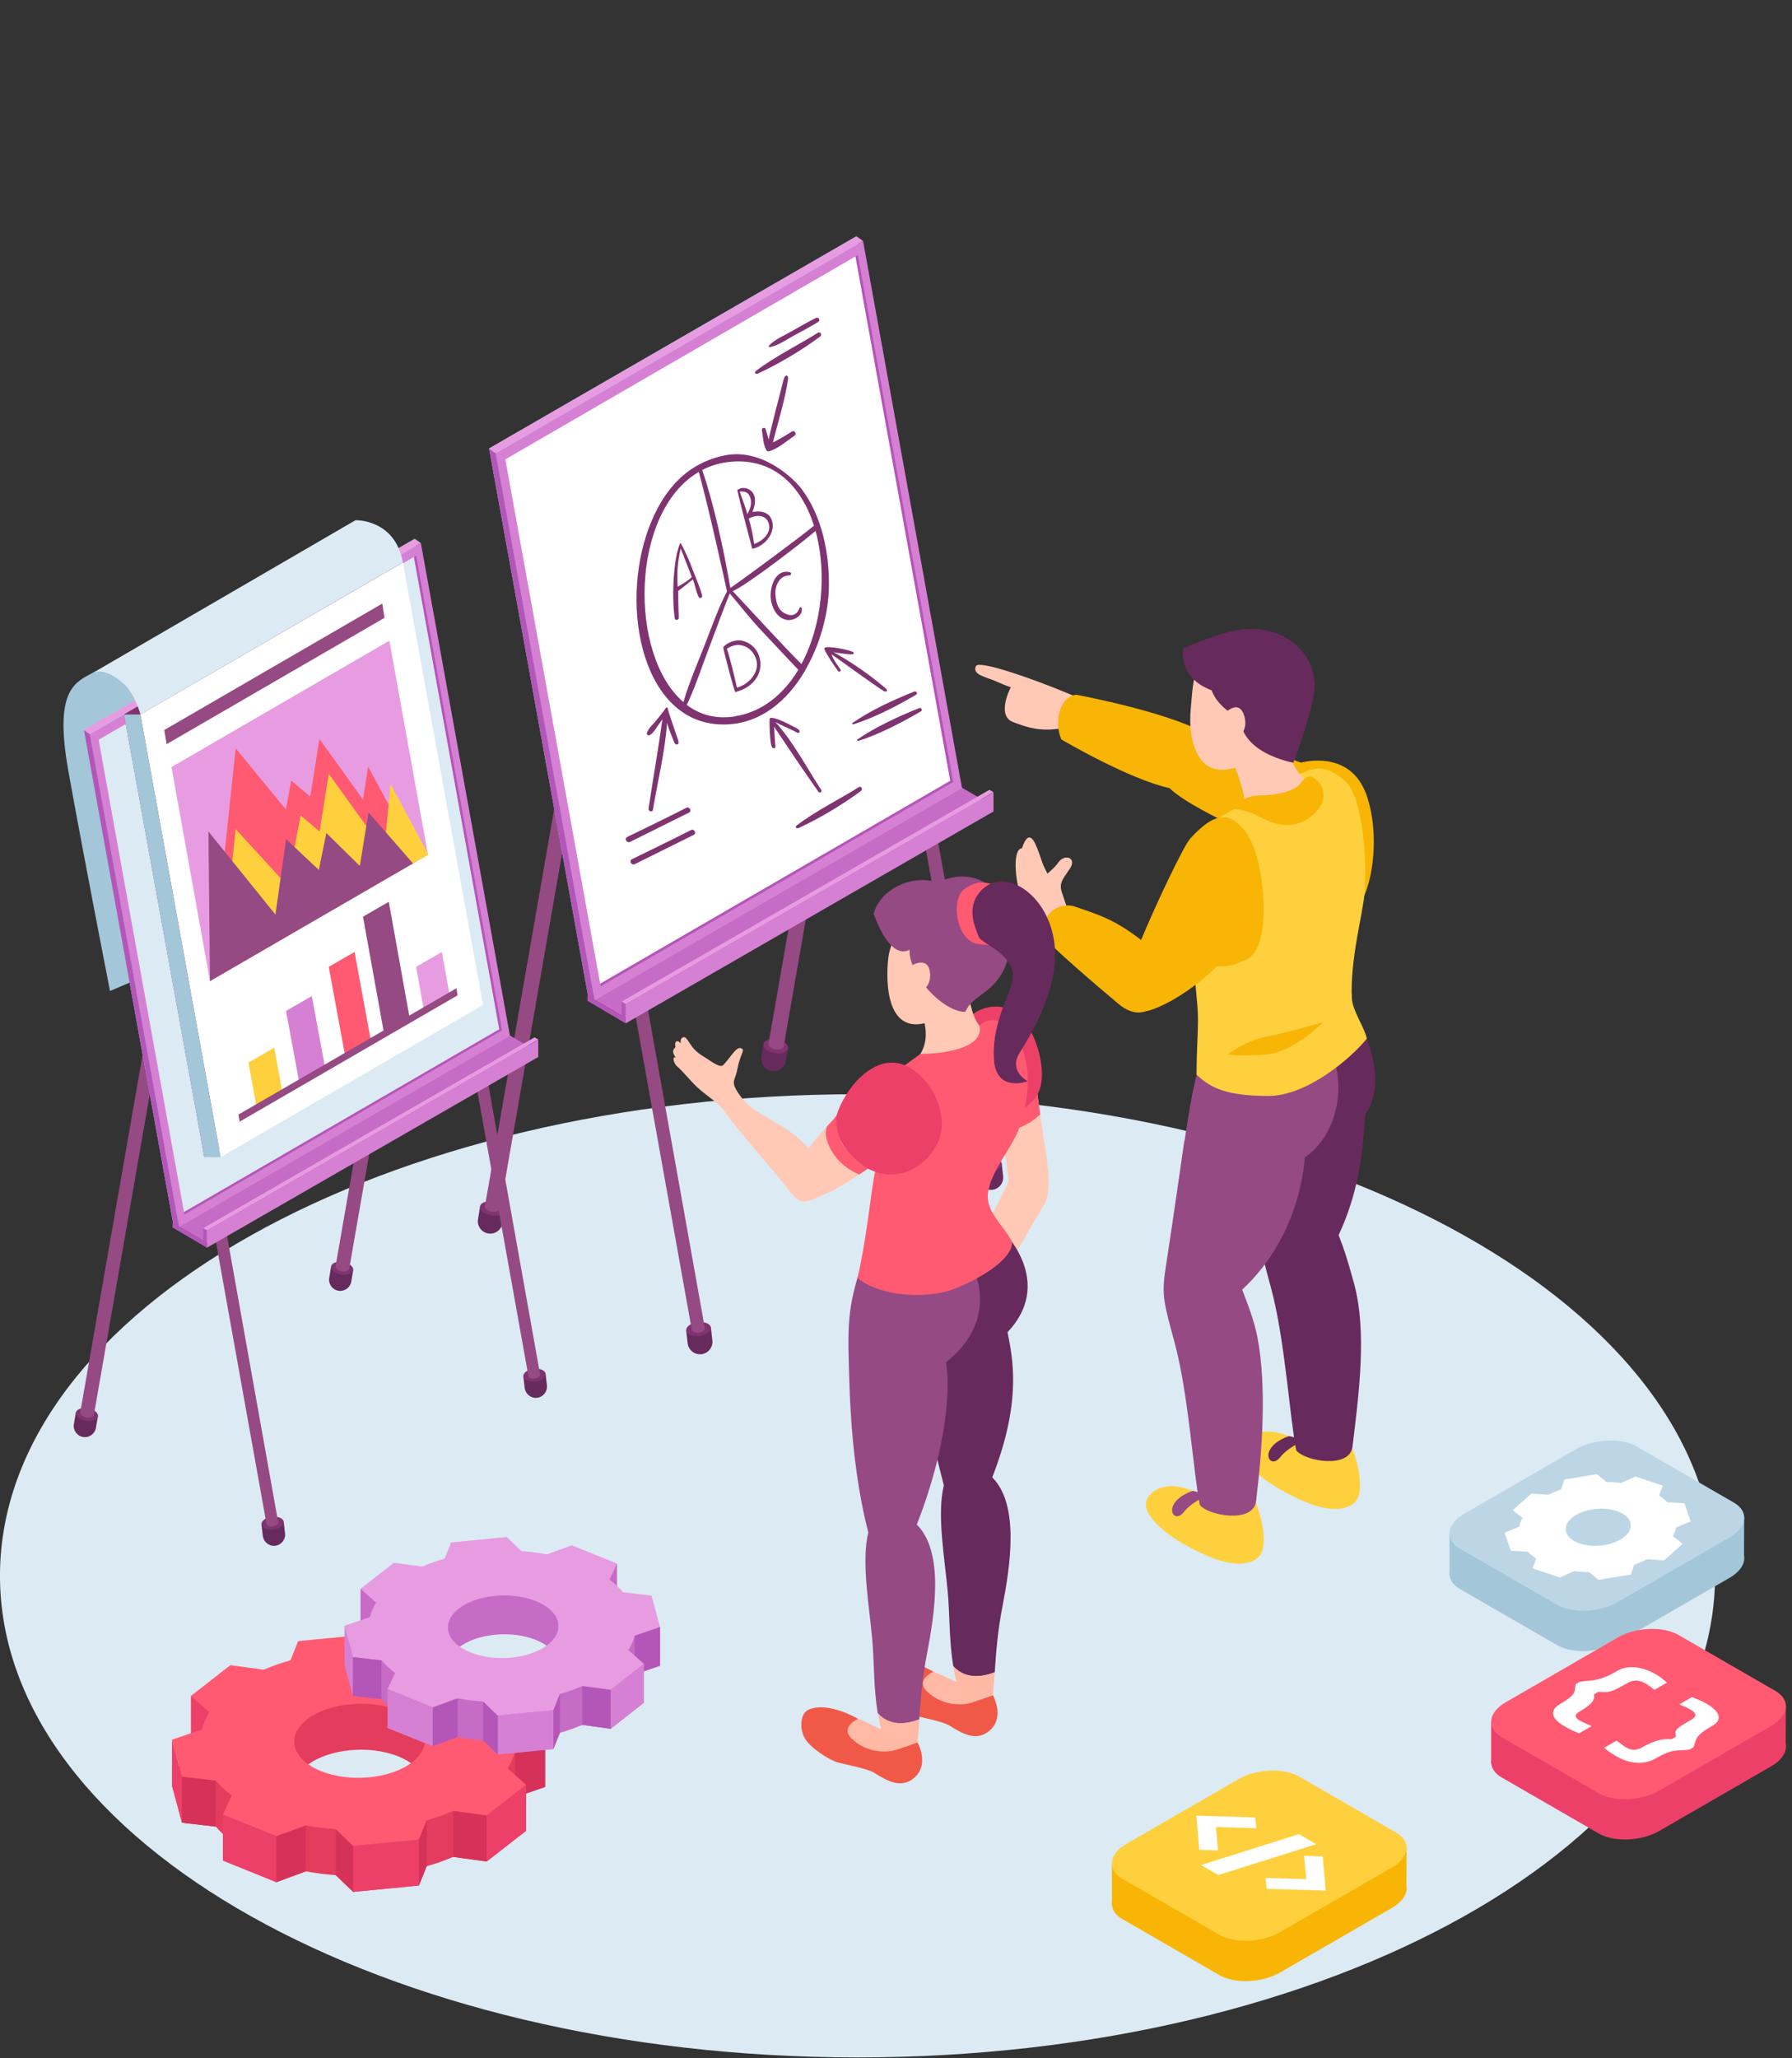 <svg xmlns="http://www.w3.org/2000/svg" width="189" height="217" viewBox="0 0 189 217" fill="none"><rect x="0" y="0" width="189" height="217" fill="#333333" stroke="none"/><g clip-path="url(#clip0_193_77674)"><path d="M90.441 216.911C140.391 216.911 180.883 194.179 180.883 166.137C180.883 138.096 140.391 115.364 90.441 115.364C40.49 115.364 -0.002 138.096 -0.002 166.137C-0.002 194.179 40.49 216.911 90.441 216.911Z" fill="#DCEAF4"></path><path d="M50.639 127.199L50.416 128.529C50.294 129.24 50.771 129.92 51.481 130.042C52.192 130.163 52.872 129.686 52.994 128.976L53.217 127.646L50.639 127.199Z" fill="#672A5C"></path><path d="M53.218 127.636C53.147 128.042 52.517 128.265 51.797 128.143C51.086 128.022 50.558 127.595 50.63 127.189C50.7 126.783 51.33 126.56 52.051 126.682C52.761 126.803 53.289 127.23 53.218 127.636Z" fill="#7F3371"></path><path d="M63.905 63.453L62.281 63.311L51.146 127.159C51.105 127.413 51.43 127.676 51.867 127.748C52.303 127.819 52.709 127.676 52.75 127.433L63.905 63.453Z" fill="#954A83"></path><path d="M80.533 110.075L80.31 111.405C80.188 112.116 80.665 112.796 81.376 112.918C82.086 113.039 82.766 112.562 82.888 111.852L83.112 110.522L80.533 110.075Z" fill="#672A5C"></path><path d="M83.112 110.522C83.041 110.928 82.412 111.151 81.691 111.03C80.981 110.908 80.453 110.481 80.524 110.075C80.595 109.669 81.224 109.446 81.945 109.568C82.656 109.69 83.183 110.116 83.112 110.522Z" fill="#7F3371"></path><path d="M93.81 46.339L92.186 46.197L81.05 110.045C81.01 110.299 81.335 110.563 81.771 110.634C82.218 110.705 82.614 110.563 82.654 110.319L93.81 46.339Z" fill="#954A83"></path><path d="M74.98 139.979L75.132 141.319C75.213 142.04 74.696 142.689 73.975 142.771C73.254 142.852 72.605 142.334 72.523 141.614L72.371 140.274L74.97 139.979H74.98Z" fill="#672A5C"></path><path d="M72.38 140.274C72.431 140.68 73.05 140.943 73.771 140.862C74.492 140.781 75.029 140.385 74.989 139.979C74.938 139.573 74.319 139.309 73.598 139.39C72.878 139.472 72.329 139.867 72.38 140.274Z" fill="#7F3371"></path><path d="M74.33 139.969L62.393 73.178C62.393 73.127 62.393 73.076 62.383 73.025H60.941C60.962 73.147 60.972 73.269 60.982 73.401L72.96 140.182V140.213H72.97C73.021 140.406 73.335 140.538 73.691 140.497C74.076 140.456 74.361 140.243 74.34 140.02C74.34 140 74.32 139.979 74.31 139.959L74.33 139.969Z" fill="#954A83"></path><path d="M105.646 122.652L105.798 123.992C105.879 124.713 105.362 125.363 104.641 125.444C103.92 125.525 103.271 125.007 103.189 124.287L103.037 122.947L105.636 122.652H105.646Z" fill="#672A5C"></path><path d="M103.036 122.957C103.087 123.363 103.706 123.627 104.427 123.546C105.148 123.464 105.696 123.069 105.645 122.663C105.594 122.256 104.975 121.993 104.255 122.074C103.534 122.155 102.986 122.551 103.036 122.957Z" fill="#7F3371"></path><path d="M104.996 122.652L93.059 55.861C93.059 55.81 93.059 55.759 93.049 55.709H91.607C91.628 55.83 91.638 55.952 91.648 56.084L103.626 122.865V122.896H103.636C103.687 123.089 104.001 123.221 104.357 123.18C104.742 123.139 105.027 122.926 105.006 122.703C105.006 122.683 104.986 122.662 104.976 122.642L104.996 122.652Z" fill="#954A83"></path><path d="M104.783 84.993L65.987 107.324L61.957 104.969L100.763 82.638L104.783 84.993Z" fill="#C66BC6"></path><path d="M104.783 83.521L65.987 105.853L65.561 105.599L104.356 83.268L104.783 83.521Z" fill="#E79CE1"></path><path d="M61.957 104.969V105.518L65.987 107.893V105.853L65.561 105.599V107.081L61.957 104.969Z" fill="#B456B7"></path><path d="M104.782 83.541V85.551L65.986 107.893V105.873L104.782 83.541Z" fill="#D680D4"></path><path d="M100.762 82.597L62.017 104.97L51.582 47.283L90.327 24.911L100.762 82.597Z" fill="#89DBEF"></path><path d="M101.463 83.095L62.718 105.467L52.283 47.781L91.028 25.408L101.463 83.095Z" fill="#D680D4"></path><path d="M100.54 82.445L90.48 26.88L90.216 27.043L100.215 82.313L63.297 103.701L63.348 103.995L100.54 82.445Z" fill="#B456B7"></path><path d="M90.217 27.043L53.299 48.43L63.297 103.701L100.215 82.313L90.217 27.043Z" fill="white"></path><path d="M52.282 47.781L51.582 47.283L62.017 104.969L62.717 105.467L52.282 47.781Z" fill="#B456B7"></path><path d="M91.028 25.409L90.327 24.911L51.582 47.283L52.282 47.781L91.028 25.409Z" fill="#E79CE1"></path><path d="M93.415 72.579C92.004 71.34 89.66 69.696 87.914 68.762C88.269 68.833 89.477 68.996 89.832 68.996C90.055 68.996 90.137 68.793 89.913 68.711C89.03 68.376 86.807 68.001 86.939 68.407C87.102 68.894 88.086 70.356 88.371 70.721C88.553 70.955 88.746 70.721 88.634 70.569C88.289 70.082 87.792 69.391 87.711 68.985C88.279 69.371 92.106 72.183 93.222 72.863C93.497 73.025 93.679 72.802 93.436 72.589L93.415 72.579Z" fill="#7F3371"></path><path d="M96.439 72.904C94.277 73.766 91.841 74.883 89.933 76.203C89.841 76.263 89.912 76.406 90.014 76.365C92.227 75.665 94.622 74.416 96.612 73.249C96.805 73.137 96.653 72.822 96.439 72.904Z" fill="#7F3371"></path><path d="M96.957 74.65C94.795 75.512 92.359 76.629 90.45 77.948C90.359 78.009 90.43 78.151 90.531 78.111C92.744 77.41 95.14 76.162 97.129 74.995C97.322 74.883 97.17 74.568 96.957 74.65Z" fill="#7F3371"></path><path d="M84.888 70.721C86.522 67.94 87.395 64.6 87.426 61.789C87.456 58.236 86.695 54.429 84.553 51.567C83.67 50.389 80.32 47.222 76.432 48.014C72.545 48.806 70.017 51.506 68.474 55.546C65.236 64.042 67.814 76.771 76.707 76.375C80.3 76.213 83.051 73.848 84.868 70.782C84.878 70.762 84.888 70.752 84.898 70.731L84.888 70.721ZM84.533 70.011C83.122 68.661 78.858 64.001 77.285 62.327C78.889 61.606 84.614 57.19 86.015 55.972C87.243 60.398 86.715 65.93 84.533 70.001V70.011ZM77.153 48.674C81.67 48.309 84.543 51.313 85.852 55.424C84.451 56.581 79.001 60.621 77.031 61.992C76.29 57.698 75.275 53.14 74.067 49.547C74.991 49.07 76.016 48.765 77.153 48.674ZM73.702 49.75C74.92 54.206 76.676 62.347 76.676 62.357C75.793 64.012 75.042 66.164 74.362 67.899C73.57 69.919 72.687 71.939 72.078 74.02C66.282 69.046 66.465 53.952 73.712 49.75H73.702ZM77.498 75.533C75.499 75.847 73.814 75.36 72.433 74.315C73.265 72.579 73.874 70.721 74.555 68.914C75.296 66.935 76.676 63.22 76.97 62.57C78.006 63.788 79.244 65.382 80.351 66.529C81.64 67.879 82.898 69.27 84.198 70.61C82.665 73.168 80.432 75.056 77.498 75.522V75.533Z" fill="#7F3371"></path><path d="M72.991 59.88C72.666 59.048 72.159 57.871 71.763 57.221C71.083 58.551 70.799 62.672 71.164 65.199C71.195 65.443 71.601 65.382 71.591 65.138C71.55 64.174 71.53 63.24 71.53 62.296C71.824 62.114 72.799 61.281 73.083 61.088C73.306 61.677 73.407 62.388 73.692 62.946C73.793 63.149 74.118 63.007 74.057 62.794C73.783 61.799 73.357 60.845 72.981 59.88H72.991ZM71.479 61.85C71.367 60.358 71.479 59.18 71.794 57.83C72.078 58.52 72.87 60.591 72.961 60.845C72.656 61.18 71.885 61.626 71.479 61.86V61.85Z" fill="#7F3371"></path><path d="M81.325 54.663C81.04 54.064 80.33 53.79 79.355 53.983C79.629 53.343 79.812 52.481 79.345 51.882C79.051 51.506 78.34 51.242 77.762 51.658C78.188 53.617 79.051 56.713 79.335 57.86C80.695 57.617 81.984 56.023 81.325 54.653V54.663ZM79.173 52.612C79.294 53.171 79.091 53.719 78.828 54.206C78.584 53.404 78.3 52.612 78.016 51.831C78.574 51.77 79.02 51.912 79.173 52.612ZM79.538 57.353C79.426 56.45 79.234 55.556 78.97 54.673C79.629 54.297 80.655 54.206 81.02 55.028C81.477 56.074 80.513 57.008 79.538 57.353Z" fill="#7F3371"></path><path d="M84.32 64.123C84.238 64.296 84.117 64.651 83.711 64.803C83.193 64.996 82.493 64.59 82.208 64.184C81.914 63.758 81.802 63.118 81.782 62.621C81.741 61.697 82.229 60.692 83.234 60.662C83.487 60.662 83.477 60.388 83.355 60.347C81.721 59.87 81.031 62.113 81.356 63.504C81.559 64.347 82.086 65.23 83.031 65.362C83.731 65.453 84.634 64.935 84.573 64.184C84.563 64.001 84.411 63.93 84.32 64.133V64.123Z" fill="#7F3371"></path><path d="M80.027 69.067C79.732 68.254 78.981 67.656 78.139 67.524C77.56 67.432 76.657 67.747 76.281 68.234C76.23 68.295 77.337 72.508 77.54 72.964C79.509 72.497 80.676 70.853 80.027 69.067ZM77.722 72.497C77.54 71.614 76.921 69.087 76.657 68.397C77.164 68.082 77.641 67.96 78.007 68.001C78.808 68.082 79.387 68.61 79.692 69.341C80.27 70.751 79.042 72.132 77.722 72.497Z" fill="#7F3371"></path><path d="M83.537 45.487C83.07 45.801 81.629 46.634 81.517 46.634C82.045 44.543 82.806 42.127 83.111 39.995C83.182 39.538 82.817 39.335 82.624 40.087C82.116 42.137 81.517 44.258 81.071 46.339C80.969 45.974 80.858 45.619 80.756 45.253C80.685 44.989 80.309 45.101 80.36 45.365C80.482 46.065 80.482 46.837 80.827 47.466C80.878 47.557 80.99 47.598 81.091 47.578C82.035 47.334 82.989 46.471 83.791 45.944C84.065 45.761 83.811 45.314 83.537 45.497V45.487Z" fill="#7F3371"></path><path d="M86.268 35.072C84.786 36.057 81.761 37.549 79.762 39.081C79.488 39.285 79.66 39.508 79.975 39.366C82.239 38.31 84.532 36.94 86.502 35.478C86.735 35.306 86.522 34.91 86.268 35.082V35.072Z" fill="#7F3371"></path><path d="M90.573 82.983C89.091 83.968 86.066 85.46 84.066 86.993C83.792 87.196 83.965 87.419 84.279 87.277C86.543 86.221 88.837 84.841 90.806 83.389C91.04 83.217 90.827 82.821 90.573 82.993V82.983Z" fill="#7F3371"></path><path d="M86.056 33.519C85.143 33.966 84.27 34.493 83.376 34.991C82.615 35.417 81.701 35.793 81.103 36.442C81.042 36.514 81.103 36.615 81.194 36.595C82.067 36.432 82.869 35.854 83.64 35.427C84.534 34.94 85.437 34.473 86.3 33.935C86.564 33.773 86.33 33.377 86.056 33.519Z" fill="#7F3371"></path><path d="M71.55 78.111C71.215 77.167 70.424 74.822 70.424 74.7C70.424 74.568 70.241 74.548 70.2 74.67C70.16 74.792 69.388 75.746 69.073 76.121C68.769 76.477 68.353 76.832 68.231 77.289C68.18 77.451 68.373 77.593 68.515 77.512C68.921 77.289 69.175 76.791 69.449 76.416C69.591 76.223 69.733 76.03 69.865 75.827C69.49 78.608 68.86 82.171 68.403 85.247C68.363 85.541 68.809 85.683 68.86 85.379C69.358 82.394 70.139 79.268 70.352 76.213C70.535 76.913 70.87 77.624 71.093 78.243C71.246 78.649 71.692 78.537 71.54 78.121L71.55 78.111Z" fill="#7F3371"></path><path d="M72.372 85.176C71.286 85.734 67.114 87.784 66.15 88.241C65.805 88.404 66.109 88.931 66.454 88.759C66.901 88.525 71.073 86.475 72.667 85.673C73.002 85.511 72.697 84.983 72.372 85.166V85.176Z" fill="#7F3371"></path><path d="M72.87 87.521C71.784 88.079 67.612 90.119 66.648 90.586C66.303 90.749 66.607 91.276 66.952 91.104C67.399 90.871 71.571 88.82 73.165 88.018C73.5 87.856 73.195 87.328 72.87 87.511V87.521Z" fill="#7F3371"></path><path d="M86.623 83.298C85.1 80.973 83.659 78.182 81.761 76.111C82.055 76.324 83.507 76.913 84.045 77.228C84.339 77.4 84.42 77.055 84.217 76.903C83.953 76.71 83.304 76.416 83.06 76.284C82.624 76.05 81.223 75.431 81.182 75.786C81.121 76.233 81.203 78.182 81.375 78.679C81.477 78.963 81.822 78.984 81.781 78.649C81.72 78.101 81.669 77.004 81.639 76.609C83.07 78.76 84.765 81.268 86.319 83.481C86.44 83.653 86.725 83.491 86.603 83.308L86.623 83.298Z" fill="#7F3371"></path><path d="M114.283 75.654C114.456 75.147 114.699 74.68 114.983 74.243C114.669 74.05 114.303 73.847 113.826 73.624C111.481 72.528 103.27 69.401 102.924 70.234C102.539 71.168 103.95 71.34 105.036 71.827C106.183 72.335 106.609 72.457 106.609 72.457C106.609 72.457 105.005 75.471 106.883 76.141C108.05 76.558 109.532 77.217 112.019 76.771C112.72 76.649 113.41 76.72 114.019 76.832C114.07 76.405 114.161 75.989 114.283 75.654Z" fill="#FFC9B6"></path><path d="M113.521 73.249C113.521 73.249 112.069 73.249 111.674 75.411C111.41 76.842 111.937 77.958 111.937 77.958C111.937 77.958 119.063 82.161 123.337 83.085C124.94 84.627 128.798 86.424 129.478 86.79C130.158 87.155 140.441 96.311 142.379 96.067C144.328 95.824 145.861 88.942 144.156 83.907C142.45 78.882 137.223 80.405 137.223 80.405C137.223 80.405 131.264 78.192 127.031 77.258C122.748 74.944 113.521 73.249 113.521 73.249Z" fill="#F8B505"></path><path d="M142.38 152.038C142.623 152.749 143.212 154.089 143.385 155.662C143.588 157.52 143.273 158.484 142.024 158.9C140.674 159.347 138.786 159.052 135.65 157.377C132.503 155.703 131.133 154.048 131.021 152.962C130.91 151.886 132.493 150.313 135.213 151.165C137.934 152.018 139.304 152.657 139.304 152.657L142.39 152.028L142.38 152.038Z" fill="#FED03D"></path><path d="M133.773 114.521C134.088 112.481 134.057 109.639 134.92 107.771C134.453 107.517 140.28 106.553 142.005 106.218C142.878 106.045 146.898 113.415 143.995 117.485C143.741 121.769 143.223 125.849 141.183 130.214C141.741 131.666 142.015 132.437 142.797 135.269C144.208 140.365 143.305 147.105 142.645 152.525C142.36 154.86 137.701 154.088 136.717 152.921C136.026 149.51 135.529 141.227 134.057 135.797C132.951 131.696 132.667 130.843 133.083 128.113C134.047 121.84 133.56 115.841 133.773 114.521Z" fill="#672A5C"></path><path d="M137.376 151.896C137.081 152.119 135.802 152.647 135.021 153.632C134.249 154.616 133.397 153.804 133.955 152.82C134.513 151.825 135.955 151.409 135.955 151.409C135.955 151.409 137.102 151.612 137.376 151.896Z" fill="#672A5C"></path><path d="M132.22 157.804C132.463 158.514 133.052 159.854 133.225 161.428C133.428 163.285 133.113 164.25 131.864 164.666C130.514 165.112 128.626 164.818 125.49 163.143C122.343 161.468 120.973 159.814 120.861 158.728C120.749 157.652 122.333 156.078 125.053 156.931C127.774 157.784 129.144 158.423 129.144 158.423L132.23 157.794L132.22 157.804Z" fill="#FED03D"></path><path d="M124.931 120.277C125.246 118.247 125.946 113.344 126.799 111.476C126.332 111.222 131.285 112.938 133.001 112.593C134.462 112.298 138.695 107.791 138.705 107.954C142.522 112.501 141.669 119.18 137.619 122.043C137.589 122.063 137.365 130.062 131.011 135.97C131.569 137.421 132.28 139.198 132.625 141.025C133.61 146.222 133.133 152.86 132.473 158.281C132.189 160.615 127.529 159.844 126.545 158.677C125.855 155.266 125.357 146.983 123.885 141.552C122.779 137.452 122.495 136.599 122.911 133.868C123.875 127.595 124.708 121.596 124.911 120.267L124.931 120.277Z" fill="#954A83"></path><path d="M127.216 157.672C126.921 157.895 125.642 158.423 124.861 159.408C124.089 160.392 123.237 159.58 123.795 158.596C124.353 157.601 125.794 157.185 125.794 157.185C125.794 157.185 126.941 157.388 127.216 157.672Z" fill="#954A83"></path><path d="M127.936 68.609C129.59 67.483 131.661 67.625 133.407 68.691C135.072 69.695 135.762 70.964 135.833 72.325C135.853 72.781 135.752 74.71 135.539 75.268C134.909 76.923 134.361 77.958 133.549 78.983C132.514 80.283 129.743 81.592 127.946 81.013C126.342 80.506 125.266 78.161 125.591 74.68C125.825 72.193 125.754 70.102 127.936 68.62V68.609Z" fill="#FFC9B6"></path><path d="M132.534 84.14C137.183 81.877 138.634 79.491 141.852 82.323C143.852 84.079 144.187 91.246 143.913 94.23C143.71 96.463 142.36 101.305 142.583 105.274C142.654 106.593 143.913 108.289 144.156 109.507C142.613 111.435 137.914 115.567 133.721 115.546C129.529 115.526 127.722 114.785 126.2 113.293C126.2 110.075 126.454 108.096 126.301 106.187C125.855 100.655 125.093 96.199 124.901 92.768C124.647 88.15 127.113 86.769 132.524 84.13L132.534 84.14Z" fill="#FED03D"></path><path d="M135.417 75.847C135.417 75.847 135.681 78.486 136.067 79.715C136.625 81.471 138.046 82.658 138.046 82.658C138.046 82.658 139.609 85.013 137.011 86.12C134.412 87.236 131.327 84.952 131.327 84.952C131.327 84.952 131.306 83.521 130.322 81.075C129.601 79.288 135.417 75.847 135.417 75.847Z" fill="#FFC9B6"></path><path d="M124.789 68.346C124.789 68.346 124.19 71.452 127.794 72.782C128.423 74.649 130.809 75.776 130.809 75.776C130.809 75.776 130.707 77.532 132.778 78.953C134.351 80.039 136.402 80.415 136.402 80.415C136.402 80.415 138.127 75.888 138.574 73.198C139.031 70.437 137.396 67.716 134.503 66.732C132.697 66.113 130.971 66.214 128.941 66.803C127.043 67.351 124.789 68.366 124.789 68.366V68.346Z" fill="#672A5C"></path><path d="M131.236 75.512C131.845 77.603 129.693 78.212 129.693 78.212L128.475 75.949C128.475 75.949 130.556 73.147 131.246 75.522L131.236 75.512Z" fill="#FFC9B6"></path><path d="M139.568 107.761C139.568 107.761 136.462 110.938 133.529 111.171C130.595 111.405 129.479 111.161 129.479 111.161C129.479 111.161 131.397 109.7 133.6 109.283C135.802 108.867 139.558 107.761 139.558 107.761H139.568Z" fill="#F8B505"></path><path d="M112.04 94.23C111.644 93.093 112.04 92.778 112.832 91.591C113.624 90.403 112.274 89.967 111.593 90.962C111.269 91.439 110.863 91.743 110.477 92.109C110.264 91.713 110.061 91.307 109.929 90.931C109.472 89.652 108.985 87.896 108.355 88.373C108.162 88.515 107.959 88.911 107.777 89.439C106.782 89.48 107.066 92.819 107.624 94.342C108.142 95.732 109.381 97.417 110.111 97.925C110.538 98.595 110.842 98.28 110.842 98.28L113.106 97.427C113.106 97.427 112.436 95.347 112.04 94.21V94.23Z" fill="#FFC9B6"></path><path d="M121.044 106.563C120.607 106.685 119.552 107.162 117.968 105.842C115.41 103.711 110.883 99.782 110.254 98.96C109.137 97.498 111.167 94.819 113.4 95.59C115.907 96.453 117.542 96.93 120.353 99.102C121.805 95.56 124.81 89.215 125.53 88.413C128.383 85.257 129.865 85.866 131.265 87.561C132.514 89.083 133.194 92.423 133.265 95.326C133.326 98.229 132.869 100.523 131.357 101.203C129.844 101.883 129.824 101.823 128.261 101.914C127.885 102.452 124.221 105.68 121.054 106.583L121.044 106.563Z" fill="#F8B505"></path><path d="M138.349 81.907C139.334 82.262 140.593 84.262 138.248 86.099C135.903 87.936 133.416 86.394 132.472 85.927C131.518 85.45 130.27 85.277 130.27 85.277C130.27 85.277 130.706 83.846 133.031 83.856C134.431 83.856 136.532 83.46 137.152 82.597C137.585 81.995 137.987 81.765 138.36 81.907H138.349Z" fill="#F8B505"></path><path d="M108.933 111.842C108.933 111.842 109.603 116.958 110.08 119.983C110.558 123.007 110.953 125.636 110.08 127.068C109.207 128.499 105.858 134.396 105.858 134.396L102.193 132.965L106.396 124.52L105.36 116.633L108.923 111.832L108.933 111.842Z" fill="#FFC9B6"></path><path d="M109.717 117.475C109.717 117.475 107.951 119.272 105.717 119.231C103.484 119.191 103.383 116.805 103.383 116.805L109.422 115.384L109.717 117.465V117.475Z" fill="#FF5A72"></path><path d="M104.914 176.309C105.046 174.258 105.228 171.913 105.726 169.376C106.568 165.011 107.532 158.636 104.65 155.753C107.878 147.531 106.741 142.974 106.264 140.456C111.085 135.351 106.497 129.95 104.173 128.296C102.944 129.808 95.646 132.803 95.605 132.986C94.722 136.741 95.534 140.67 96.641 144.304C97.331 146.567 97.93 150.394 99.544 156.596C98.793 159.682 99.645 164.351 99.96 167.843C100.173 170.279 100.102 173.04 100.539 175.649C101.239 176.451 102.579 177.202 104.914 176.309Z" fill="#672A5C"></path><path d="M96.479 175.943C94.825 176.593 94.358 177.192 94.805 178.247C95.454 179.81 97.119 180.775 98.591 181.079C100.814 181.536 102.062 184.124 104.427 181.688C105.036 181.059 104.915 179.892 104.701 179.029C104.742 178.43 104.854 176.989 104.904 176.308C102.56 177.202 101.23 176.44 100.529 175.649C100.621 176.217 100.732 176.775 100.885 177.324C100.042 177.06 97.586 175.507 96.479 175.953V175.943Z" fill="#FFB9A4"></path><path d="M104.732 178.735C104.732 178.735 103.341 179.232 102.448 179.516C101.555 179.801 99.413 179.912 97.769 178.329C96.49 177.09 98.449 176.248 98.449 176.248C98.449 176.248 95.343 174.39 93.272 175.253C92.308 175.649 92.267 177.273 92.815 178.268C93.374 179.283 95.434 180.623 96.368 180.856C97.292 181.09 99.393 181.486 100.093 181.902C101.382 182.683 103.017 183.769 104.489 182.348C105.96 180.927 104.722 178.735 104.722 178.735H104.732Z" fill="#F05948"></path><path d="M96.957 181.282C97.089 179.232 97.271 176.887 97.769 174.35C98.611 169.985 99.576 163.61 96.693 160.727C99.931 152.505 100.256 146.141 99.768 143.623C105.361 139.269 103.341 133.361 101.017 131.707C99.789 133.219 91.699 130.783 90.886 133.27C89.313 138.071 89.384 139.776 89.597 146.192C89.679 148.557 89.963 155.358 91.577 161.56C90.826 164.645 91.678 169.315 91.993 172.807C92.206 175.243 92.135 178.004 92.572 180.612C93.272 181.414 94.612 182.166 96.947 181.272L96.957 181.282Z" fill="#954A83"></path><path d="M88.532 180.927C86.877 181.577 86.411 182.176 86.857 183.231C87.507 184.794 89.172 185.759 90.643 186.063C92.866 186.52 94.105 188.906 96.48 186.459C97.089 185.83 96.978 184.866 96.764 184.003C96.805 183.394 96.916 181.962 96.967 181.282C94.623 182.176 93.293 181.414 92.592 180.623C92.684 181.191 92.795 181.749 92.948 182.297C92.105 182.034 89.649 180.48 88.542 180.927H88.532Z" fill="#FFB9A4"></path><path d="M96.785 183.708C96.785 183.708 95.394 184.206 94.501 184.49C93.608 184.774 91.466 184.886 89.822 183.302C88.543 182.064 90.502 181.221 90.502 181.221C90.502 181.221 87.395 179.364 85.325 180.227C84.36 180.633 84.32 182.247 84.868 183.241C85.426 184.256 87.487 185.596 88.421 185.83C89.344 186.063 91.446 186.459 92.146 186.875C93.435 187.657 95.069 188.743 96.541 187.322C98.013 185.901 96.775 183.708 96.775 183.708H96.785Z" fill="#F05948"></path><path d="M106.376 106.35C104.224 105.579 101.616 106.807 101.504 109.01C100.316 111.019 101.524 115.465 103.372 116.805C105.524 118.368 108.995 117.12 109.706 114.704C110.447 112.207 108.873 107.253 106.366 106.35H106.376Z" fill="#ED4069"></path><path d="M106.153 109.984C106.113 109.812 105.95 109.659 105.788 109.619C103.25 108.918 102.661 107.548 102.225 105.254C102.164 104.929 101.728 104.777 101.464 104.949C100.124 105.782 98.733 106.381 97.221 106.797C98.642 111.04 96.064 111.943 94.947 113.628C94.663 114.055 97.596 116.186 99.17 115.963C100.53 115.77 101.87 115.344 103.027 114.603C104.306 113.791 106.529 111.72 106.153 109.984Z" fill="#FFC9B6"></path><path d="M102.55 100.26C102.317 98.077 100.52 95.164 98.074 95.357C95.577 95.55 93.882 99.245 93.689 100.97C93.354 103.904 93.618 109.426 98.246 107.649C101.85 106.269 102.905 103.518 102.55 100.26Z" fill="#FFC9B6"></path><path d="M106.396 95.936C105.28 93.52 102.62 91.266 98.864 93.053C96.448 92.159 92.896 93.57 92.144 96.331C92.926 98.544 94.327 100.98 95.931 100.128C95.819 102.807 99.433 106.675 101.798 106.675C102.671 104.848 104.579 104.817 105.868 102.249C106.579 100.828 107.096 97.428 106.406 95.936H106.396Z" fill="#954A83"></path><path d="M95.932 101.914C95.932 101.914 97.779 100.646 98.074 102.452C98.368 104.259 96.602 104.878 96.602 104.878L95.922 101.914H95.932Z" fill="#FFC9B6"></path><path d="M105.504 93.56C103.971 92.89 102.977 92.788 101.667 93.773C100.307 94.788 100.804 99.001 102.997 99.498C104.408 99.823 106.225 99.437 106.976 98.199C107.93 96.615 107.768 94.555 105.504 93.56Z" fill="#FF5A72"></path><path d="M107.573 118.683C109.177 113.73 108.193 110.431 106.782 108.806C106.203 108.137 104.812 106.766 103.31 108.126C103.797 110.38 99.9 111.111 97.078 111.111C94.936 112.704 93.017 113.821 91.799 115.983C90.51 118.267 89.881 120.591 92.642 122.256C91.799 124.763 91.84 128.296 90.449 134.752C93.028 136.802 98.093 137.005 101.036 135.736C104.224 134.366 106.843 132.488 106.731 130.925C106.02 129.402 104.102 127.94 104.183 126.052C104.285 123.657 106.843 120.957 107.584 118.693L107.573 118.683Z" fill="#FF5A72"></path><path d="M92.094 114.46C90.947 115.14 89.536 116.084 88.684 117.12C87.577 118.46 86.248 119.657 85.283 121.099C83.7 119.16 81.487 118.287 79.467 116.937C78.807 116.49 78.097 115.668 77.67 114.927C77.092 113.922 77.579 113.831 77.772 112.714C77.985 111.446 78.502 110.776 78.32 110.613C77.731 110.085 77.173 111.385 76.269 112.298C75.955 112.623 74.99 111.892 74.442 111.537C74.27 111.425 73.539 111.04 73.052 110.42C72.767 110.065 72.635 109.771 72.371 109.466C72.108 109.172 71.671 109.446 71.813 109.984C71.397 109.608 71.113 109.72 71.235 110.42C70.91 110.684 70.9 111.019 71.275 111.496C70.829 111.314 71.082 112.146 71.397 112.41C71.986 112.907 72.737 113.861 73.468 114.562C74.483 115.526 75.691 116.186 76.3 117.028C78.127 119.597 81 122.662 82.918 125.129C83.913 126.408 84.441 127.017 85.659 126.479C87.252 125.758 88.044 125.596 91.089 123.505C93.323 121.972 94.642 121.393 96.104 118.988C97.708 116.338 93.414 113.679 92.115 114.45L92.094 114.46Z" fill="#FFC9B6"></path><path d="M95.313 112.258C92.075 111.05 89.009 114.907 88.207 117.678C87.142 118.419 90.096 123.159 91.537 123.21C94.349 124.621 97.302 123.505 98.845 120.591C100.348 117.759 98.186 113.334 95.313 112.258Z" fill="#ED4069"></path><path d="M88.207 117.678L87.233 118.744C87.233 118.744 86.695 119.688 87.781 121.454C88.867 123.22 90.633 123.819 90.633 123.819L91.527 123.21C91.527 123.21 89.831 122.145 88.948 120.754C88.065 119.363 88.197 117.688 88.197 117.688L88.207 117.678Z" fill="#FF5A72"></path><path d="M103.31 94.078C102.061 95.58 102.62 97.326 103.239 98.788C103.564 99.539 107.522 100.777 106.721 103.64C106.203 105.487 104.579 108.258 104.832 111.75C105.086 115.242 108.385 113.993 108.385 113.993C108.385 113.993 106.345 112.938 107.533 111.009C108.72 109.08 112.039 103.782 111.116 98.849C110.182 93.915 105.624 91.286 103.32 94.067L103.31 94.078Z" fill="#672A5C"></path><path d="M9.813 70.914C7.824 71.97 5.692 72.812 7.215 81.319C8.737 89.825 11.6 104.482 11.6 104.482L23.578 99.356C23.578 99.356 16.513 74.152 15.132 72.183C13.752 70.214 11.133 70.204 9.803 70.914H9.813Z" fill="#A3C6D8"></path><path d="M7.996 148.942L7.793 150.14C7.681 150.78 8.118 151.389 8.757 151.5C9.397 151.612 10.006 151.176 10.117 150.536L10.32 149.338L7.996 148.942Z" fill="#672A5C"></path><path d="M10.33 149.338C10.269 149.703 9.7 149.906 9.051 149.795C8.411 149.683 7.934 149.297 8.005 148.932C8.066 148.567 8.634 148.364 9.284 148.475C9.924 148.587 10.401 148.973 10.33 149.338Z" fill="#7F3371"></path><path d="M19.953 91.53L18.492 91.398L8.463 148.912C8.422 149.135 8.716 149.379 9.112 149.45C9.508 149.521 9.864 149.389 9.904 149.166L19.953 91.53Z" fill="#954A83"></path><path d="M34.925 133.523L34.722 134.721C34.611 135.361 35.047 135.97 35.687 136.081C36.326 136.193 36.935 135.757 37.047 135.117L37.25 133.919L34.925 133.523Z" fill="#672A5C"></path><path d="M37.249 133.919C37.189 134.284 36.62 134.488 35.971 134.376C35.331 134.264 34.854 133.878 34.925 133.513C34.986 133.148 35.554 132.945 36.204 133.056C36.843 133.168 37.321 133.554 37.249 133.919Z" fill="#7F3371"></path><path d="M46.883 76.111L45.421 75.979L35.392 133.493C35.352 133.716 35.646 133.96 36.042 134.031C36.438 134.102 36.793 133.97 36.834 133.747L46.883 76.111Z" fill="#954A83"></path><path d="M29.921 160.453L30.063 161.661C30.134 162.311 29.667 162.889 29.028 162.97C28.378 163.042 27.799 162.575 27.718 161.935L27.576 160.727L29.921 160.463V160.453Z" fill="#672A5C"></path><path d="M27.577 160.717C27.617 161.082 28.175 161.326 28.825 161.245C29.475 161.174 29.962 160.808 29.921 160.443C29.881 160.077 29.323 159.834 28.673 159.915C28.023 159.986 27.536 160.352 27.577 160.717Z" fill="#7F3371"></path><path d="M29.332 160.443L18.583 100.29C18.583 100.29 18.583 100.199 18.573 100.158H17.273C17.284 100.27 17.294 100.381 17.314 100.493L28.104 160.646V160.676H28.114C28.165 160.859 28.439 160.971 28.764 160.93C29.109 160.889 29.373 160.697 29.353 160.504C29.353 160.483 29.332 160.463 29.322 160.453L29.332 160.443Z" fill="#954A83"></path><path d="M57.542 144.852L57.684 146.059C57.755 146.709 57.288 147.288 56.649 147.369C55.999 147.44 55.421 146.973 55.339 146.334L55.197 145.126L57.542 144.862V144.852Z" fill="#672A5C"></path><path d="M55.198 145.115C55.238 145.481 55.797 145.724 56.446 145.643C57.096 145.572 57.583 145.207 57.542 144.841C57.502 144.476 56.944 144.232 56.294 144.313C55.644 144.385 55.157 144.75 55.198 145.115Z" fill="#7F3371"></path><path d="M56.953 144.841L46.204 84.688C46.204 84.688 46.204 84.597 46.194 84.556H44.895C44.905 84.668 44.915 84.78 44.935 84.891L55.725 145.044V145.075H55.736C55.786 145.257 56.06 145.369 56.385 145.328C56.73 145.288 56.994 145.095 56.974 144.902C56.974 144.882 56.953 144.862 56.943 144.851L56.953 144.841Z" fill="#954A83"></path><path d="M56.77 110.928L21.821 131.047L18.197 128.915L53.156 108.806L56.77 110.928Z" fill="#C66BC6"></path><path d="M56.77 109.598L21.821 129.717L21.436 129.483L56.384 109.365L56.77 109.598Z" fill="#E79CE1"></path><path d="M18.197 128.915V129.412L21.821 131.544V129.717L21.435 129.483V130.823L18.197 128.915Z" fill="#B456B7"></path><path d="M56.771 109.618V111.435L21.822 131.544V129.737L56.771 109.618Z" fill="#D680D4"></path><path d="M53.147 108.766L18.249 128.915L8.85 76.954L43.748 56.804L53.147 108.766Z" fill="#89DBEF"></path><path d="M53.786 109.213L18.888 129.362L9.479 77.4L44.387 57.251L53.786 109.213Z" fill="#D680D4"></path><path d="M52.944 108.634L43.89 58.581L43.646 58.723L52.65 108.512L19.406 127.778L19.457 128.042L52.944 108.634Z" fill="#B456B7"></path><path d="M43.646 58.723L10.402 77.989L19.406 127.778L52.649 108.512L43.646 58.723Z" fill="#DCEAF4"></path><path d="M9.479 77.4L8.85 76.954L18.249 128.915L18.889 129.362L9.479 77.4Z" fill="#B456B7"></path><path d="M44.387 57.251L43.748 56.804L8.85 76.954L9.479 77.4L44.387 57.251Z" fill="#E79CE1"></path><path d="M40.763 59.292L13.082 75.32L21.548 121.992L49.218 105.954L40.763 59.292Z" fill="#954A83"></path><path d="M42.487 59.292L14.807 75.32L23.272 121.992L50.943 105.954L42.487 59.292Z" fill="white"></path><path d="M46.599 100.361L43.889 101.934L44.711 106.512L47.431 104.939L46.599 100.361Z" fill="#E79CE1"></path><path d="M28.927 110.451L26.207 112.024L27.039 116.612L29.76 115.029L28.927 110.451Z" fill="#FED03D"></path><path d="M41.005 95.073L38.285 96.646L40.478 108.806L43.188 107.233L41.005 95.073Z" fill="#954A83"></path><path d="M32.886 105.01L30.166 106.583L31.557 114.095L34.277 112.522L32.886 105.01Z" fill="#D680D4"></path><path d="M37.392 100.361L34.672 101.934L36.387 111.243L39.108 109.669L37.392 100.361Z" fill="#FF5A72"></path><path d="M41.067 67.544L18.086 80.872L22.146 103.437L45.138 90.119L41.067 67.544Z" fill="#E79CE1"></path><path d="M40.318 63.636L17.326 76.964L17.57 78.456L40.551 65.138L40.318 63.636Z" fill="#954A83"></path><path d="M48.144 104.188L25.152 117.505L25.274 118.257L48.255 104.939L48.144 104.188Z" fill="#954A83"></path><path d="M43.636 89.744L38.825 80.821L38.287 84.293L33.688 77.908L32.724 83.988L30.714 82.293L30.146 85.338L24.857 78.893L22.441 101.6L43.636 89.744Z" fill="#FF5A72"></path><path d="M45.189 90.089L41.19 82.659L40.52 89.703L34.673 81.582L33.709 87.663L31.699 85.968L30.318 93.378L24.857 87.409L23.213 102.818L45.189 90.089Z" fill="#FED03D"></path><path d="M21.984 87.663L29.049 96.423L30.176 88.475L33.627 91.713L34.419 87.825L37.951 91.297L38.865 85.643L43.555 91.033L22.147 103.437L21.984 87.663Z" fill="#954A83"></path><path d="M23.273 121.992H21.548L13.082 75.32H14.808L23.273 121.992Z" fill="#A3C6D8"></path><path d="M13.082 75.32H14.808L42.489 59.292H40.763L13.082 75.32Z" fill="#7F3371"></path><path d="M42.489 59.292L14.818 75.33C14.818 75.33 14.23 73.178 13.093 72.132C11.012 70.224 9.824 70.924 9.824 70.924L37.495 54.846C37.495 54.846 41.657 54.693 42.489 59.292Z" fill="#DCEAF4"></path><path d="M172.64 156.758L182.872 162.666C184.507 163.61 184.293 165.264 182.415 166.35L170.6 173.172C168.722 174.258 165.839 174.38 164.215 173.436L153.983 167.528C152.349 166.584 152.562 164.929 154.44 163.843L166.256 157.022C168.133 155.936 171.016 155.814 172.64 156.758Z" fill="#A3C6D8"></path><path d="M180.863 165.133C181.005 165.112 183.939 164.26 183.939 164.26L183.959 159.946L179.27 160.727L180.863 165.133Z" fill="#A3C6D8"></path><path d="M152.887 166.046L152.877 161.742L156.064 161.701L156.014 165.396L152.887 166.046Z" fill="#A3C6D8"></path><path d="M172.631 152.505L182.862 158.413C184.497 159.357 184.284 161.011 182.406 162.097L170.59 168.919C168.712 170.005 165.83 170.127 164.206 169.183L153.974 163.275C152.339 162.331 152.553 160.676 154.43 159.59L166.246 152.769C168.124 151.683 171.007 151.561 172.631 152.505Z" fill="#BDD6E5"></path><path d="M173.188 156.829C169.392 155.571 164.225 156.413 161.637 158.717C159.048 161.022 160.033 163.904 163.819 165.163C167.615 166.422 172.782 165.579 175.371 163.275C177.959 160.971 176.974 158.088 173.188 156.829ZM171.402 161.955C170.336 162.91 168.194 163.255 166.631 162.737C165.068 162.219 164.662 161.022 165.727 160.078C166.793 159.123 168.935 158.778 170.498 159.296C172.061 159.814 172.468 161.011 171.402 161.955Z" fill="white"></path><path d="M161.516 157.469L160.978 157.946L160.075 158.748L159.547 159.225L160.816 160.219L161.78 159.357L162.754 158.494L163.719 157.631L161.516 157.469Z" fill="white"></path><path d="M177.463 162.757L176.935 163.234L176.032 164.036L175.494 164.513L173.291 164.351L174.255 163.488L175.22 162.625L176.194 161.762L177.463 162.757Z" fill="white"></path><path d="M175.382 156.636L174.6 156.372L173.281 155.936L172.499 155.672L170.621 156.504L172.042 156.971L173.463 157.448L174.884 157.915L175.382 156.636Z" fill="white"></path><path d="M164.51 166.31L163.728 166.046L162.409 165.609L161.627 165.345L162.124 164.066L163.545 164.533L164.967 165.01L166.388 165.477L164.51 166.31Z" fill="white"></path><path d="M168.428 155.418L167.494 155.57L165.92 155.834L164.986 155.987L164.57 157.266L166.255 156.992L167.94 156.717L169.635 156.443L168.428 155.418Z" fill="white"></path><path d="M172.01 166.005L171.086 166.147L169.513 166.411L168.579 166.563L167.371 165.538L169.066 165.264L170.751 164.99L172.436 164.716L172.01 166.005Z" fill="white"></path><path d="M178.314 160.402L178.131 159.884L177.837 159.001L177.664 158.484L175.441 158.362L175.756 159.306L176.081 160.25L176.396 161.194L178.314 160.402Z" fill="white"></path><path d="M159.343 163.498L159.17 162.98L158.866 162.107L158.693 161.59L160.612 160.788L160.927 161.732L161.251 162.676L161.566 163.62L159.343 163.498Z" fill="white"></path><path d="M177.035 176.623L187.267 182.531C188.901 183.475 188.688 185.129 186.81 186.215L174.995 193.037C173.117 194.123 170.234 194.245 168.61 193.301L158.378 187.393C156.744 186.449 156.957 184.794 158.835 183.708L170.65 176.887C172.528 175.801 175.411 175.679 177.035 176.623Z" fill="#ED4069"></path><path d="M185.258 184.998C185.4 184.977 188.333 184.125 188.333 184.125L188.354 179.811L183.664 180.592L185.258 184.998Z" fill="#ED4069"></path><path d="M157.271 185.911V181.607L160.449 181.566L160.398 185.261L157.271 185.911Z" fill="#ED4069"></path><path d="M177.025 172.37L187.257 178.278C188.891 179.222 188.678 180.876 186.8 181.962L174.985 188.784C173.107 189.87 170.224 189.992 168.6 189.048L158.368 183.14C156.734 182.196 156.947 180.541 158.825 179.455L170.64 172.634C172.518 171.548 175.401 171.426 177.025 172.37Z" fill="#FF5A72"></path><path d="M178.597 184.216L178.161 184.47C176.902 184.622 176.516 184.287 174.537 185.434C173.867 185.82 172.355 186.246 170.487 185.17C169.969 184.865 169.827 184.784 169.188 184.277L170.497 183.515C170.791 183.688 171.106 184.003 171.492 184.226C171.948 184.49 172.486 184.622 173.167 184.236C174.912 183.241 175.694 183.353 176.313 183.353L176.75 183.099C176.699 182.419 176.405 182.45 178.414 181.282C179.095 180.886 178.78 180.521 178.283 180.227C177.866 179.983 177.318 179.8 177.125 179.689L178.445 178.927C179.257 179.252 179.44 179.303 179.968 179.607C181.531 180.511 181.592 181.363 180.668 181.901C178.648 183.069 178.952 183.353 178.607 184.216H178.597Z" fill="white"></path><path d="M173.543 177.486C173.045 177.192 172.406 177.009 171.716 177.405C169.686 178.562 169.746 178.389 168.569 178.369L168.133 178.623C168.133 178.978 168.336 179.435 166.61 180.44C165.94 180.826 166.173 181.14 166.63 181.404C167.016 181.628 167.554 181.81 167.858 181.983L166.549 182.744C165.666 182.379 165.514 182.287 164.996 181.993C163.169 180.937 163.778 180.085 164.529 179.658C164.529 179.658 164.549 179.658 164.559 179.638C166.529 178.491 165.94 178.288 166.204 177.557L166.64 177.303C168.143 177.1 168.63 177.283 170.66 176.116C171.584 175.578 173.066 175.618 174.639 176.522C175.167 176.826 175.258 176.928 175.817 177.395L174.497 178.156C174.314 178.044 173.979 177.73 173.563 177.486H173.543Z" fill="white"></path><path d="M52.122 175.659V179.648L50.346 177.912L52.122 175.659Z" fill="#D63259"></path><path d="M47.706 180.602C40.286 177.598 29.841 178.623 24.38 182.886C18.919 187.149 20.503 193.047 27.923 196.041C35.343 199.046 45.788 198.021 51.249 193.758C56.71 189.494 55.127 183.597 47.706 180.602ZM43.484 190.621C41.23 192.387 36.906 192.803 33.84 191.565C30.775 190.327 30.115 187.89 32.379 186.124C34.632 184.358 38.956 183.942 42.022 185.18C45.087 186.419 45.747 188.855 43.484 190.621Z" fill="#E43C5D"></path><path d="M24.299 180.399L23.172 181.272L21.263 182.764L20.137 183.637L22.553 185.789L24.603 184.196L26.643 182.592L28.684 180.998L24.299 180.399Z" fill="#E43C5D"></path><path d="M55.491 193.016L54.364 193.889L52.456 195.382L51.329 196.255L46.934 195.656L48.984 194.052L51.024 192.458L53.075 190.865L55.491 193.016Z" fill="#E43C5D"></path><path d="M52.12 180.5L50.587 179.881L47.999 178.836L46.476 178.217L42.629 179.627L45.4 180.754L48.181 181.881L50.953 182.998L52.12 180.5Z" fill="#E43C5D"></path><path d="M29.15 198.437L27.627 197.817L25.029 196.772L23.506 196.153L24.673 193.646L27.444 194.772L30.226 195.899L32.997 197.016L29.15 198.437Z" fill="#E43C5D"></path><path d="M38.367 177.181L36.5 177.374L33.312 177.679L31.445 177.861L30.43 180.389L33.84 180.054L37.241 179.719L40.651 179.384L38.367 177.181Z" fill="#E43C5D"></path><path d="M44.184 198.782L42.306 198.975L39.129 199.279L37.251 199.462L34.967 197.27L38.377 196.935L41.788 196.6L45.199 196.265L44.184 198.782Z" fill="#E43C5D"></path><path d="M57.491 188.398V183.566L52.01 183.972L52.527 185.891L53.045 187.819L53.563 189.738L57.491 188.398Z" fill="#E43C5D"></path><path d="M19.192 192.164L18.908 191.098L18.421 189.311L18.137 188.246L18.908 186.256L22.065 186.906L22.583 188.834L23.1 190.753L23.618 192.681L19.192 192.164Z" fill="#E43C5D"></path><path d="M20.137 178.795V183.414L22.004 183.028L22.938 180.054L20.137 178.795Z" fill="#ED4069"></path><path d="M54.324 184.642V189.484L57.491 188.398V183.566L54.324 184.642Z" fill="#D63259"></path><path d="M47.706 175.76C40.286 172.756 29.841 173.781 24.38 178.044C18.919 182.307 20.503 188.205 27.923 191.199C35.343 194.204 45.788 193.179 51.249 188.916C56.71 184.652 55.127 178.755 47.706 175.76ZM43.484 185.779C41.23 187.545 36.906 187.961 33.84 186.723C30.775 185.485 30.115 183.048 32.379 181.282C34.632 179.516 38.956 179.1 42.022 180.338C45.087 181.577 45.747 184.013 43.484 185.779Z" fill="#FF5A72"></path><path d="M24.299 175.557L23.172 176.43L21.263 177.922L20.137 178.795L22.553 180.947L24.603 179.353L26.643 177.76L28.684 176.156L24.299 175.557Z" fill="#FF5A72"></path><path d="M55.491 188.174L54.364 189.047L52.456 190.54L51.329 191.412L46.934 190.814L48.984 189.22L51.024 187.616L53.075 186.022L55.491 188.174Z" fill="#FF5A72"></path><path d="M52.12 175.659L50.587 175.04L47.999 173.994L46.476 173.375L42.629 174.796L45.4 175.913L48.181 177.039L50.953 178.166L52.12 175.659Z" fill="#FF5A72"></path><path d="M29.15 193.595L27.627 192.976L25.029 191.93L23.506 191.311L24.673 188.814L27.444 189.931L30.226 191.057L32.997 192.184L29.15 193.595Z" fill="#FF5A72"></path><path d="M38.367 172.35L36.5 172.532L33.312 172.837L31.445 173.03L30.43 175.547L33.84 175.212L37.241 174.877L40.651 174.542L38.367 172.35Z" fill="#FF5A72"></path><path d="M44.184 193.95L42.306 194.133L39.129 194.437L37.251 194.63L34.967 192.428L38.377 192.093L41.788 191.758L45.199 191.423L44.184 193.95Z" fill="#FF5A72"></path><path d="M57.491 183.566L57.207 182.5L56.72 180.714L56.435 179.648L52.01 179.13L52.527 181.059L53.045 182.977L53.563 184.906L57.491 183.566Z" fill="#FF5A72"></path><path d="M19.192 187.322L18.908 186.256L18.421 184.469L18.137 183.414L22.065 182.074L22.583 183.992L23.1 185.911L23.618 187.839L19.192 187.322Z" fill="#FF5A72"></path><path d="M37.25 194.63V199.462L44.183 198.782V193.95L37.25 194.63Z" fill="#ED4069"></path><path d="M51.33 191.412V196.254L55.492 193.016V188.174L51.33 191.412Z" fill="#ED4069"></path><path d="M29.15 193.595V198.437L23.506 196.153V191.311L29.15 193.595Z" fill="#ED4069"></path><path d="M19.192 187.322V192.164L18.137 188.246V183.414L19.192 187.322Z" fill="#ED4069"></path><path d="M32.246 197.3V192.458L29.15 193.595V198.437L32.246 197.3Z" fill="#D63259"></path><path d="M22.756 187.738V192.58L19.193 192.164V187.322L22.756 187.738Z" fill="#D63259"></path><path d="M35.414 192.864V197.696L37.251 199.462V194.63L35.414 192.864Z" fill="#D63259"></path><path d="M44.184 193.95L45.006 191.92V196.762L44.184 198.782V193.95Z" fill="#D63259"></path><path d="M47.797 190.925V195.767L51.329 196.254V191.413L47.797 190.925Z" fill="#D63259"></path><path d="M137.031 191.555L147.263 197.462C148.897 198.406 148.684 200.061 146.806 201.147L134.991 207.968C133.113 209.054 130.23 209.176 128.606 208.232L118.374 202.325C116.74 201.381 116.953 199.726 118.831 198.64L130.646 191.819C132.524 190.732 135.407 190.611 137.031 191.555Z" fill="#F8B505"></path><path d="M145.254 199.929C145.396 199.909 148.329 199.056 148.329 199.056L148.35 194.742L143.66 195.524L145.254 199.929Z" fill="#F8B505"></path><path d="M117.278 200.843L117.268 196.539L120.455 196.508L120.404 200.193L117.278 200.843Z" fill="#F8B505"></path><path d="M137.021 187.302L147.253 193.209C148.887 194.153 148.674 195.808 146.796 196.894L134.981 203.715C133.103 204.801 130.22 204.923 128.596 203.979L118.364 198.072C116.73 197.128 116.943 195.473 118.821 194.387L130.636 187.566C132.514 186.48 135.397 186.358 137.021 187.302Z" fill="#FED03D"></path><path d="M133.59 199.127L133.479 197.99L137.762 198.122L137.539 195.656L139.508 195.727L139.823 199.32L133.61 199.137L133.59 199.127Z" fill="white"></path><path d="M128.493 197.686L126.666 196.63L136.999 193.372L138.827 194.427L128.493 197.686Z" fill="white"></path><path d="M128.24 192.621L128.464 195.087L126.484 195.026L126.18 191.423L132.382 191.616L132.504 192.753L128.22 192.621H128.24Z" fill="white"></path><path d="M65.075 164.849V168.219L63.562 166.747L65.075 164.849Z" fill="#C66BC6"></path><path d="M61.34 169.02C55.067 166.483 46.236 167.346 41.617 170.959C36.998 174.563 38.338 179.547 44.611 182.084C50.885 184.622 59.716 183.759 64.334 180.146C68.953 176.532 67.613 171.558 61.34 169.02ZM57.767 177.496C55.858 178.988 52.204 179.344 49.616 178.298C47.027 177.253 46.469 175.192 48.377 173.7C50.286 172.208 53.94 171.853 56.528 172.898C59.117 173.944 59.675 176.004 57.767 177.496Z" fill="#C66BC6"></path><path d="M41.546 168.848L40.592 169.589L38.978 170.848L38.023 171.589L40.064 173.406L41.8 172.056L43.525 170.706L45.261 169.366L41.546 168.848Z" fill="#C66BC6"></path><path d="M67.917 179.517L66.963 180.258L65.359 181.516L64.405 182.268L60.69 181.75L62.415 180.4L64.151 179.05L65.876 177.7L67.917 179.517Z" fill="#C66BC6"></path><path d="M65.074 168.939L63.775 168.422L61.592 167.528L60.293 167.011L57.045 168.209L59.39 169.153L61.734 170.107L64.09 171.051L65.074 168.939Z" fill="#C66BC6"></path><path d="M45.646 184.105L44.357 183.577L42.164 182.694L40.875 182.176L41.86 180.054L44.204 181.009L46.549 181.963L48.904 182.907L45.646 184.105Z" fill="#C66BC6"></path><path d="M53.442 166.138L51.859 166.29L49.169 166.554L47.586 166.706L46.723 168.838L49.605 168.554L52.488 168.279L55.371 167.995L53.442 166.138Z" fill="#C66BC6"></path><path d="M58.366 184.399L56.772 184.561L54.093 184.825L52.499 184.977L50.57 183.12L53.453 182.836L56.336 182.551L59.219 182.267L58.366 184.399Z" fill="#C66BC6"></path><path d="M69.612 175.618V171.528L64.973 171.873L65.409 173.497L65.846 175.131L66.292 176.755L69.612 175.618Z" fill="#C66BC6"></path><path d="M37.221 178.796L36.987 177.902L36.571 176.39L36.338 175.486L36.987 173.812L39.657 174.36L40.094 175.984L40.53 177.608L40.967 179.232L37.221 178.796Z" fill="#C66BC6"></path><path d="M38.023 167.498V171.395L39.607 171.071L40.389 168.553L38.023 167.498Z" fill="#C66BC6"></path><path d="M66.941 172.441V176.532L69.611 175.619V171.528L66.941 172.441Z" fill="#B456B7"></path><path d="M61.34 164.93C55.067 162.392 46.236 163.255 41.617 166.868C36.998 170.472 38.338 175.456 44.611 177.994C50.885 180.531 59.716 179.668 64.334 176.055C68.953 172.441 67.613 167.467 61.34 164.93ZM57.767 173.405C55.858 174.898 52.204 175.253 49.616 174.207C47.027 173.162 46.469 171.101 48.377 169.609C50.286 168.117 53.94 167.762 56.528 168.807C59.117 169.853 59.675 171.913 57.767 173.405Z" fill="#E79CE1"></path><path d="M41.546 164.757L40.592 165.498L38.978 166.757L38.023 167.498L40.064 169.315L41.8 167.965L43.525 166.615L45.261 165.265L41.546 164.757Z" fill="#E79CE1"></path><path d="M67.917 175.426L66.963 176.167L65.359 177.426L64.405 178.167L60.69 177.659L62.415 176.309L64.151 174.959L65.876 173.609L67.917 175.426Z" fill="#E79CE1"></path><path d="M65.074 164.849L63.775 164.321L61.592 163.438L60.293 162.92L57.045 164.108L59.39 165.062L61.734 166.006L64.09 166.96L65.074 164.849Z" fill="#E79CE1"></path><path d="M45.646 180.014L44.357 179.486L42.164 178.603L40.875 178.075L41.86 175.964L44.204 176.918L46.549 177.862L48.904 178.816L45.646 180.014Z" fill="#E79CE1"></path><path d="M53.442 162.047L51.859 162.199L49.169 162.463L47.586 162.615L46.723 164.747L49.605 164.463L52.488 164.179L55.371 163.894L53.442 162.047Z" fill="#E79CE1"></path><path d="M58.366 180.308L56.772 180.46L54.093 180.724L52.499 180.886L50.57 179.029L53.453 178.745L56.336 178.46L59.219 178.176L58.366 180.308Z" fill="#E79CE1"></path><path d="M69.612 171.528L69.368 170.634L68.962 169.112L68.718 168.218L64.973 167.782L65.409 169.406L65.846 171.03L66.292 172.664L69.612 171.528Z" fill="#E79CE1"></path><path d="M37.221 174.705L36.987 173.811L36.571 172.289L36.338 171.396L39.657 170.269L40.094 171.893L40.53 173.517L40.967 175.141L37.221 174.705Z" fill="#E79CE1"></path><path d="M52.498 180.887V184.977L58.365 184.399V180.308L52.498 180.887Z" fill="#D680D4"></path><path d="M64.404 178.166V182.267L67.916 179.516V175.426L64.404 178.166Z" fill="#D680D4"></path><path d="M45.646 180.013V184.104L40.875 182.176V178.075L45.646 180.013Z" fill="#D680D4"></path><path d="M37.221 174.705V178.796L36.338 175.486V171.396L37.221 174.705Z" fill="#D680D4"></path><path d="M48.265 183.14V179.049L45.647 180.014V184.104L48.265 183.14Z" fill="#B456B7"></path><path d="M40.236 175.06V179.151L37.221 178.795V174.705L40.236 175.06Z" fill="#B456B7"></path><path d="M50.945 179.395V183.485L52.498 184.977V180.887L50.945 179.395Z" fill="#B456B7"></path><path d="M58.365 180.308L59.056 178.592V182.683L58.365 184.398V180.308Z" fill="#B456B7"></path><path d="M61.42 177.76V181.851L64.404 182.267V178.166L61.42 177.76Z" fill="#B456B7"></path></g><defs><clipPath id="clip0_193_77674"><rect width="188.366" height="192" fill="white" transform="translate(-0.002 24.911)"></rect></clipPath></defs></svg>